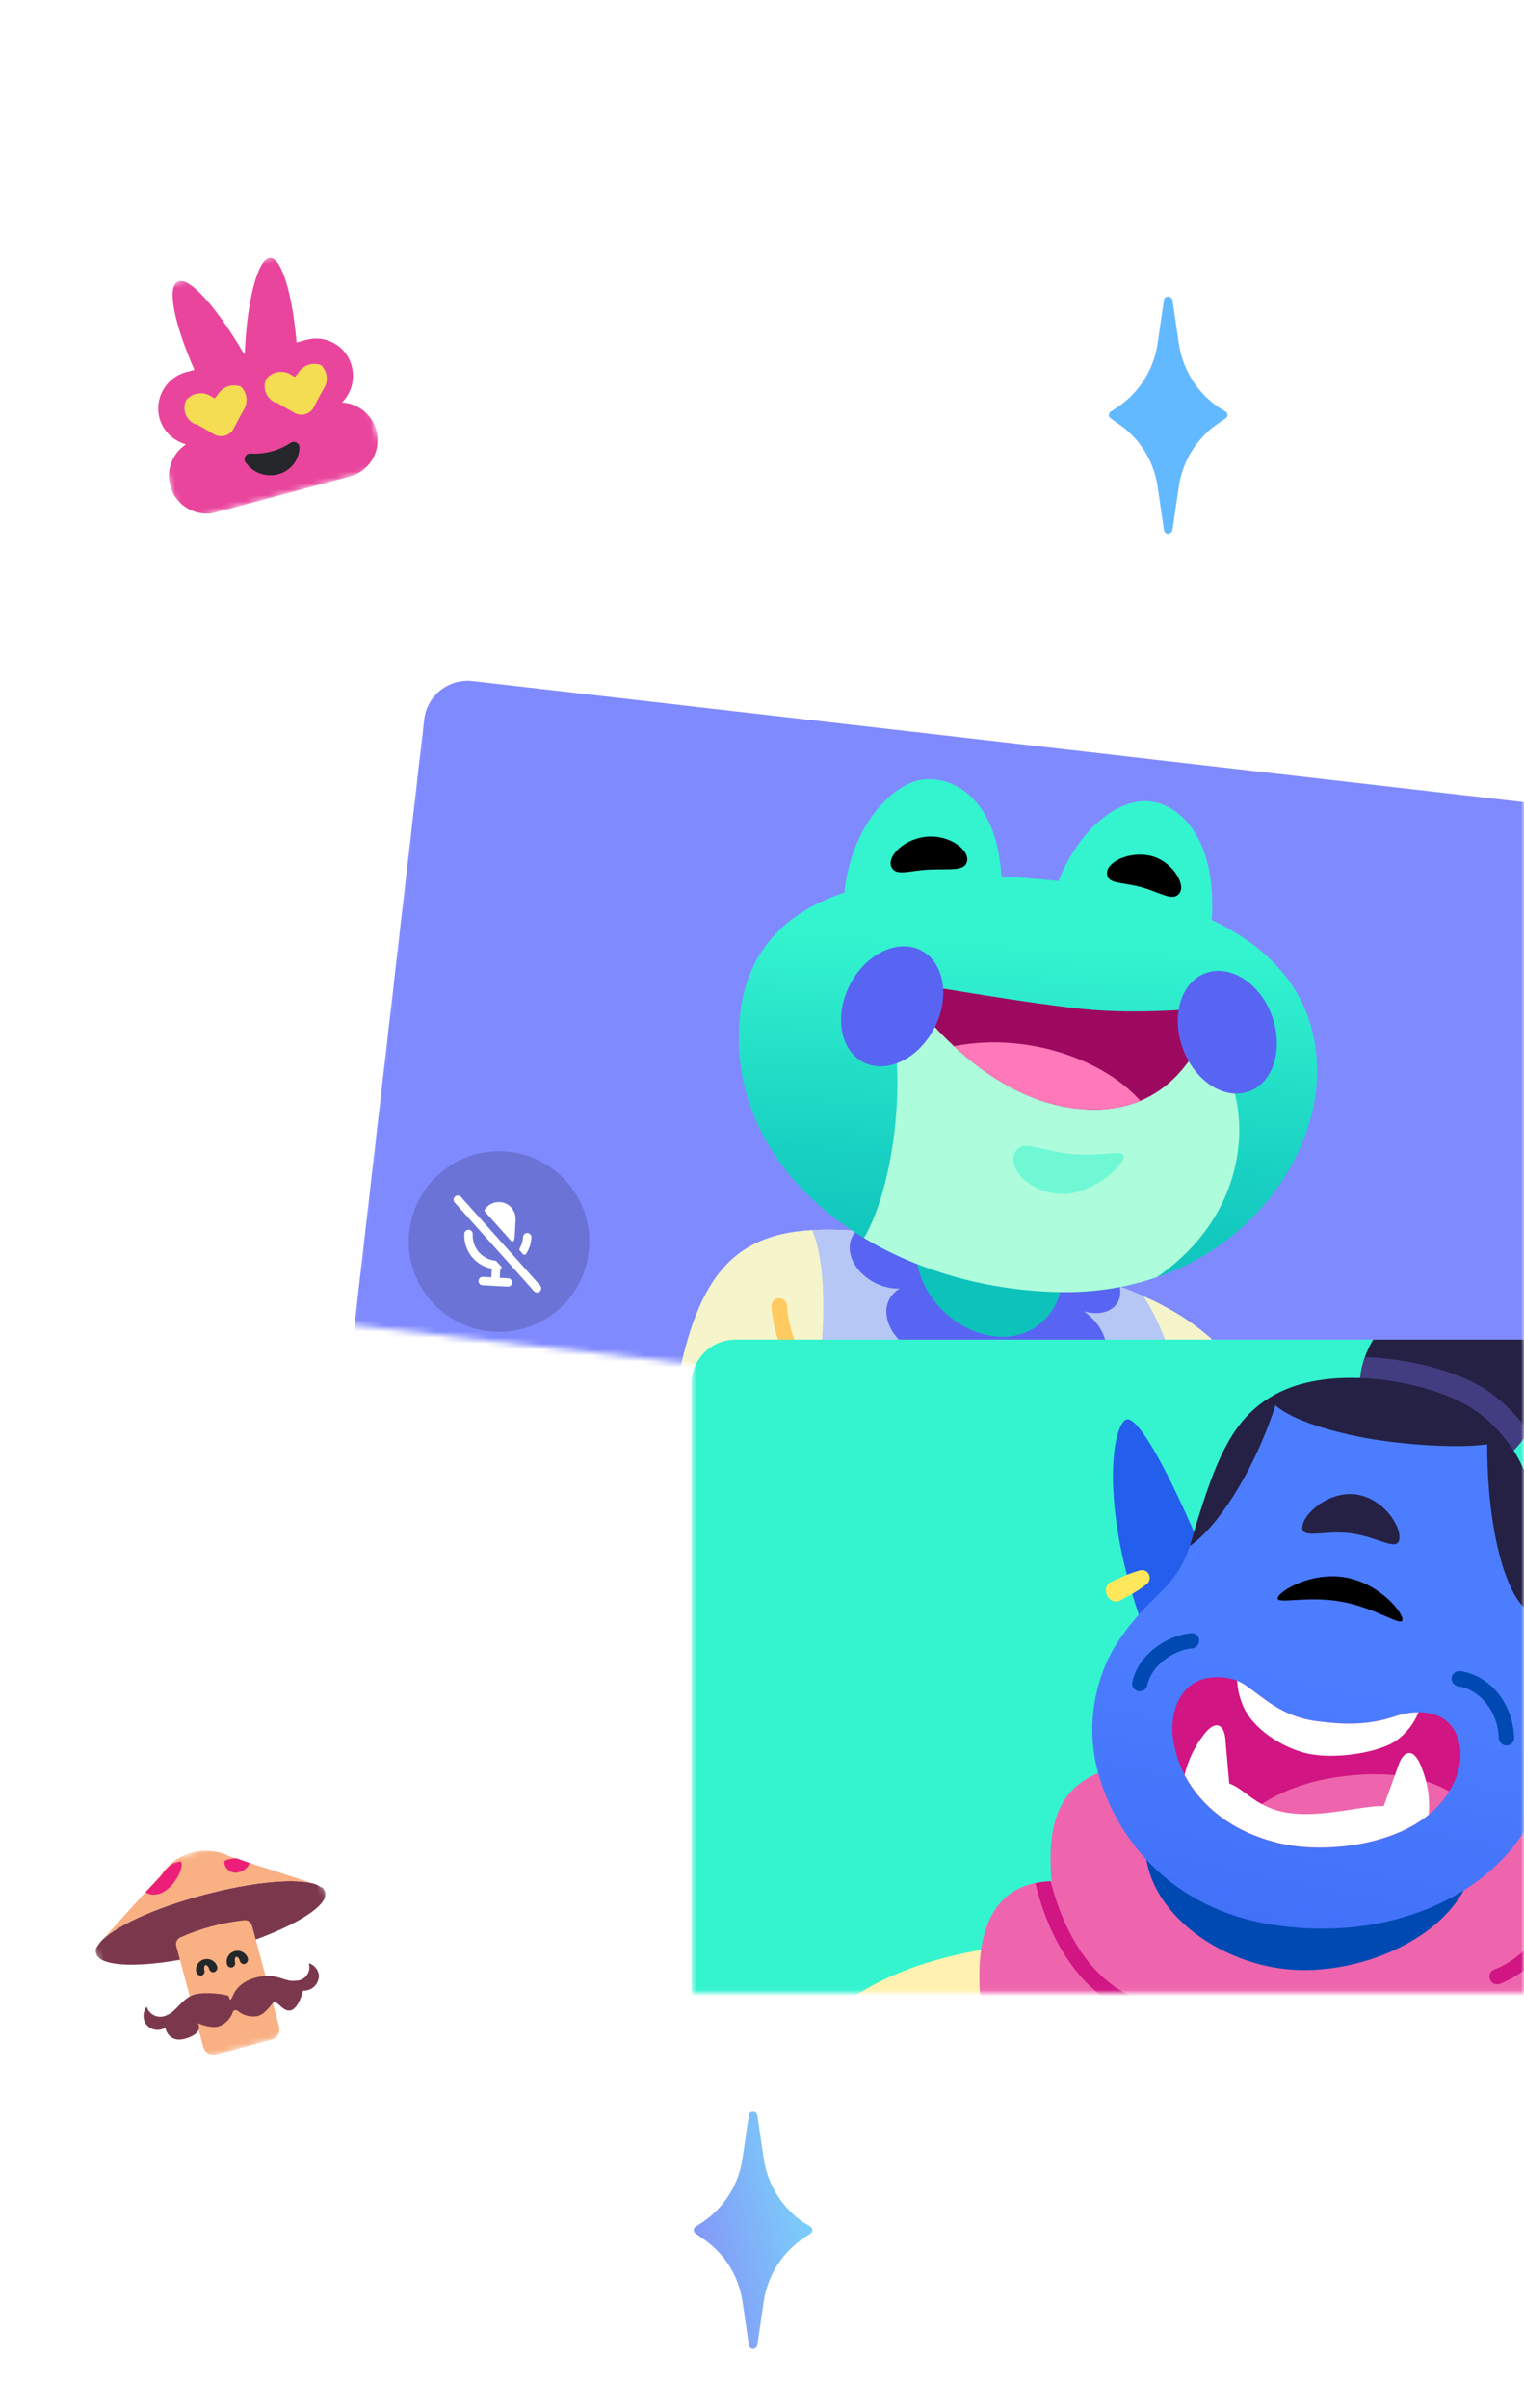 <svg width="257" height="406" viewBox="0 0 257 406" fill="none" xmlns="http://www.w3.org/2000/svg">
<g clip-path="url(#clip0_26218_66707)">
<mask id="mask0_26218_66707" style="mask-type:luminance" maskUnits="userSpaceOnUse" x="59" y="-67" width="198" height="486">
<path d="M257 -67H59V419H257V-67Z" fill="white"/>
</mask>
<g mask="url(#mask0_26218_66707)">
<mask id="mask1_26218_66707" style="mask-type:luminance" maskUnits="userSpaceOnUse" x="58" y="107" width="222" height="141">
<path d="M72.376 107.141L279.625 131L266.249 247.189L59 223.33L72.376 107.141Z" fill="white"/>
</mask>
<g mask="url(#mask1_26218_66707)">
<g filter="url(#filter0_d_26218_66707)">
<path d="M71.532 114.471L59.844 215.998C59.62 217.942 60.178 219.896 61.394 221.429C62.611 222.962 64.387 223.949 66.331 224.173L258.918 246.344C260.862 246.568 262.816 246.01 264.349 244.794C265.882 243.577 266.869 241.801 267.093 239.857L278.781 138.33C279.005 136.386 278.447 134.432 277.23 132.899C276.014 131.366 274.238 130.379 272.294 130.155L79.707 107.984C77.763 107.76 75.809 108.318 74.276 109.534C72.743 110.751 71.756 112.527 71.532 114.471Z" fill="#808AFF"/>
<path d="M113.584 229.614L217.312 241.555C211.938 224.846 205.268 217.804 194.818 212.585L192.823 211.673C191.624 211.141 190.296 210.594 188.835 210.059C185.839 208.953 182.37 207.845 178.607 206.781L175.196 205.864L175.17 205.861C165.435 203.323 154.229 201.245 144.481 200.648C142.552 200.531 140.694 200.474 138.909 200.479L136.959 200.543C121.883 201.301 116.846 210.854 113.584 229.614Z" fill="#F5F4CB"/>
<path d="M196.19 235.552C197.572 235.406 198.863 234.796 199.854 233.822C200.742 232.953 201.377 231.766 201.835 230.296C202.3 228.655 202.505 226.952 202.442 225.247C202.428 225.078 202.447 224.908 202.498 224.747C202.55 224.585 202.633 224.435 202.743 224.306C202.854 224.177 202.988 224.071 203.14 223.995C203.291 223.919 203.456 223.873 203.626 223.861C203.966 223.838 204.301 223.949 204.56 224.17C204.819 224.392 204.981 224.705 205.012 225.045C205.258 228.38 204.4 234.24 200.133 236.873C199.033 237.539 197.803 237.961 196.525 238.111L196.209 238.127C195.922 238.091 195.655 237.961 195.451 237.756C195.246 237.552 195.115 237.286 195.078 236.999C195.055 236.831 195.065 236.66 195.108 236.496C195.151 236.331 195.227 236.177 195.33 236.043C195.434 235.908 195.563 235.795 195.711 235.711C195.858 235.627 196.021 235.573 196.19 235.552ZM131.359 212.024C131.53 212.018 131.701 212.045 131.862 212.105C132.022 212.165 132.17 212.256 132.295 212.373C132.421 212.49 132.522 212.63 132.593 212.786C132.664 212.942 132.704 213.111 132.71 213.282C132.701 213.36 132.97 220.373 137.957 225.62C138.944 226.653 140.057 227.557 141.27 228.311C141.519 228.47 141.708 228.708 141.804 228.988C141.9 229.267 141.898 229.571 141.799 229.849C141.7 230.128 141.509 230.364 141.258 230.52C141.007 230.676 140.71 230.742 140.416 230.707C140.229 230.679 140.049 230.613 139.887 230.514C139.04 229.993 138.239 229.4 137.493 228.743C130.467 222.736 130.134 213.773 130.104 213.35C130.098 213.008 130.226 212.679 130.46 212.431C130.695 212.183 131.018 212.037 131.359 212.024Z" fill="#FFCA5F"/>
<path d="M137.492 228.744C137.303 229.93 137.088 231.112 136.848 232.292L200.24 239.59C200.209 238.72 200.181 237.825 200.133 236.874C200.084 235.923 199.971 234.86 199.854 233.823C199.062 226.566 196.936 217.895 192.823 211.673C191.624 211.141 190.296 210.595 188.835 210.059C185.839 208.953 182.37 207.845 178.607 206.782L175.196 205.864L175.17 205.861C165.435 203.323 154.229 201.245 144.48 200.648C142.551 200.531 140.694 200.474 138.909 200.479L136.959 200.543C139.042 205.245 139.428 214.897 137.957 225.621C137.837 226.657 137.663 227.714 137.492 228.744Z" fill="#B6C7F5"/>
<path d="M143.302 203.818C143.497 206.912 146.725 209.882 150.504 210.343C150.911 210.391 151.321 210.412 151.731 210.406C150.966 210.827 150.344 211.468 149.946 212.245C149.548 213.023 149.391 213.901 149.496 214.768C149.811 218.191 153.251 221.369 157.137 221.817C159.471 222.059 161.372 221.281 162.403 219.851C162.328 220.364 162.33 220.887 162.408 221.4C162.893 224.947 166.505 228.224 170.368 228.642C174.231 229.061 176.735 226.462 176.038 222.943C175.936 222.486 175.794 222.039 175.614 221.608C177.143 223.149 179.192 224.277 181.29 224.519C184.972 224.916 187.248 222.475 186.397 219.148C185.932 217.257 184.537 215.469 182.788 214.244C183.176 214.349 183.57 214.43 183.968 214.485C187.307 214.895 189.4 212.905 188.835 210.057C185.839 208.951 182.37 207.843 178.607 206.78L175.196 205.862L175.17 205.859C165.435 203.321 154.229 201.244 144.481 200.646C144.059 201.053 143.734 201.549 143.53 202.098C143.326 202.647 143.248 203.235 143.302 203.818Z" fill="#5865F2"/>
<path d="M154.473 205.053C155.321 212.054 161.208 217.693 167.788 218.45C175.949 219.39 180.42 211.557 178.608 206.781L175.196 205.863L175.17 205.86L154.473 205.053Z" fill="#0EC2BC"/>
<path d="M124.708 165.14C122.616 190.834 147.768 209.715 177.183 210.949C206.598 212.183 222.909 189.754 222.087 172.492C221.055 150.901 198.332 142.615 170.402 141.027C144.167 139.529 126.305 145.794 124.708 165.14Z" fill="url(#paint0_linear_26218_66707)"/>
<path d="M142.307 145.195L168.936 143.037C168.884 128.672 161.421 123.954 155.653 124.577C150.389 125.152 142.836 133.076 142.307 145.195Z" fill="#34F4CF"/>
<path d="M177.83 143.534L204.318 148.526C205.231 136.95 200.735 129.712 194.719 128.39C188.703 127.067 181.147 133.416 177.83 143.534Z" fill="#34F4CF"/>
<path d="M145.705 201.864C154.591 207.218 165.556 210.476 177.183 210.948C183.843 211.242 189.831 210.304 195.108 208.47C212.538 196.381 210.627 177.183 205.042 170.975L181.626 171.665L150.073 163.701C153.055 176.33 150.37 193.949 145.705 201.864Z" fill="#ADFDDC"/>
<path opacity="0.5" d="M171.368 187.127C169.666 189.372 172.56 193.642 178.118 194.387C183.676 195.132 189.298 189.847 189.509 188.244C189.72 186.641 185.58 188.395 180.025 187.624C174.47 186.854 172.668 185.412 171.368 187.127Z" fill="#34F4CF"/>
<path d="M193.892 137.404C197.558 138.167 200.033 142.206 198.912 143.731C197.792 145.256 195.8 143.635 192.414 142.72C189.028 141.805 186.748 142.225 186.669 140.405C186.59 138.585 190.2 136.638 193.892 137.404Z" fill="black"/>
<path d="M156.62 134.19C152.446 134.418 149.537 137.574 150.31 139.291C151.084 141.007 153.366 139.879 156.872 139.757C160.377 139.636 162.486 140.01 163.019 138.575C163.738 136.663 160.396 133.994 156.62 134.19Z" fill="black"/>
<path d="M151.559 158.545C154.208 162.572 157.335 166.264 160.872 169.54C166.257 174.517 173.693 179.468 182.489 180.139C186.363 180.454 189.608 179.857 192.282 178.747C202.318 174.574 204.492 162.985 204.492 162.985C204.492 162.985 193.751 164.164 184.412 163.43C175.073 162.696 151.559 158.545 151.559 158.545Z" fill="#9E0960"/>
<path d="M160.872 169.538C166.257 174.516 173.693 179.467 182.488 180.138C186.363 180.453 189.608 179.855 192.282 178.746C186.701 172.276 173.815 167.012 160.872 169.538Z" fill="#FF78B9"/>
<path d="M145.647 172.275C149.619 174.254 154.963 171.615 157.613 166.381C160.263 161.148 159.2 155.329 155.254 153.352C151.308 151.376 145.938 154.012 143.288 159.246C140.638 164.48 141.701 170.298 145.647 172.275ZM203.429 157.166C207.636 155.734 212.611 159.037 214.547 164.562C216.484 170.087 214.702 175.762 210.52 177.197C206.339 178.632 201.367 175.303 199.405 169.775C197.443 164.247 199.248 158.601 203.429 157.166Z" fill="#5865F2"/>
<g opacity="0.4">
<path opacity="0.4" d="M82.418 217.599C74.062 216.637 68.068 209.083 69.03 200.728C69.992 192.372 77.546 186.378 85.901 187.34C94.257 188.302 100.25 195.856 99.289 204.211C98.327 212.567 90.773 218.561 82.418 217.599Z" fill="black"/>
</g>
<path d="M90.036 210.82L76.677 195.89C76.416 195.598 76.441 195.15 76.733 194.889C77.024 194.629 77.472 194.653 77.733 194.945L91.092 209.876C91.353 210.167 91.328 210.615 91.036 210.876C90.745 211.137 90.297 211.112 90.036 210.82Z" fill="white"/>
<path d="M84.522 206.691C84.666 206.853 84.574 207.107 84.358 207.122L84.277 208.58L85.692 208.658C86.082 208.68 86.381 209.014 86.36 209.405C86.338 209.796 86.004 210.095 85.613 210.073L81.37 209.837C80.979 209.815 80.68 209.481 80.702 209.091C80.723 208.7 81.058 208.401 81.448 208.423L82.863 208.501L82.944 207.043C80.172 206.54 78.145 204.039 78.305 201.154C78.323 200.836 78.547 200.579 78.841 200.506C78.882 200.495 78.926 200.489 78.97 200.486C78.997 200.484 79.024 200.484 79.052 200.486C79.442 200.508 79.741 200.842 79.719 201.232C79.662 202.261 79.976 203.225 80.544 203.994L80.559 204.014C81.243 204.927 82.289 205.561 83.499 205.693C83.59 205.703 83.675 205.744 83.736 205.812L84.522 206.691Z" fill="white"/>
<path d="M81.804 197.461C81.703 197.349 81.683 197.185 81.767 197.06C82.306 196.258 83.242 195.753 84.277 195.81C85.84 195.897 87.036 197.234 86.949 198.796L86.792 201.625C86.78 201.833 86.747 202.035 86.693 202.228C86.626 202.47 86.324 202.514 86.157 202.326L81.804 197.461Z" fill="white"/>
<path d="M88.713 204.559C88.592 204.745 88.329 204.755 88.181 204.589L87.682 204.032C87.574 203.911 87.563 203.734 87.644 203.594C87.968 203.035 88.168 202.393 88.206 201.704C88.228 201.313 88.562 201.014 88.953 201.036C89.344 201.058 89.643 201.392 89.621 201.782C89.564 202.809 89.237 203.756 88.713 204.559Z" fill="white"/>
</g>
</g>
<mask id="mask2_26218_66707" style="mask-type:luminance" maskUnits="userSpaceOnUse" x="116" y="219" width="210" height="117">
<path d="M325.243 219H116.625V335.956H325.243V219Z" fill="white"/>
</mask>
<g mask="url(#mask2_26218_66707)">
<g filter="url(#filter1_d_26218_66707)">
<path d="M317.863 219H124.005C119.929 219 116.625 222.304 116.625 226.38V328.574C116.625 332.65 119.929 335.954 124.005 335.954H317.863C321.939 335.954 325.243 332.65 325.243 328.574V226.38C325.243 222.304 321.939 219 317.863 219Z" fill="#34F4CF"/>
<path d="M180.931 320.598C175.742 320.623 170.562 321.059 165.442 321.902C151.256 324.327 142.05 329.803 136.913 335.958H182.783L180.931 320.598ZM270.663 321.224C267.113 320.831 263.544 320.622 259.972 320.598L258.12 335.958H303.99C298.279 329.125 287.614 323.128 270.663 321.224Z" fill="#FFF2B0"/>
<path d="M268.734 335.957H166.12C165.233 331.002 164.842 326.073 165.442 321.901C166.38 315.304 169.744 310.505 177.333 310.323C176.446 299.631 178.871 293.373 188.416 291L255.434 295.772C262.658 298.093 266.882 301.535 263.518 312.904C268.264 314.078 270.35 316.581 270.663 321.223C270.924 324.77 270.142 329.568 268.734 335.957Z" fill="#EE65AE"/>
<path d="M266.491 313.999C263.44 319.24 258.824 325.342 252.931 327.611C252.78 327.662 252.621 327.688 252.461 327.689C252.199 327.693 251.942 327.615 251.727 327.465C251.512 327.315 251.349 327.102 251.262 326.855C251.199 326.696 251.17 326.526 251.174 326.355C251.178 326.184 251.217 326.016 251.287 325.861C251.358 325.705 251.459 325.565 251.584 325.449C251.71 325.333 251.857 325.244 252.018 325.186C257.077 323.256 261.223 317.832 264.04 313.034C264.889 313.267 265.711 313.59 266.491 313.999ZM190.45 329.541C181.975 325.447 178.454 315.381 177.176 310.322C176.308 310.342 175.443 310.447 174.595 310.635C175.153 312.938 175.885 315.196 176.785 317.389C179.68 324.299 184.035 329.306 189.328 331.862C189.504 331.957 189.703 332.002 189.902 331.992C190.143 331.994 190.38 331.926 190.584 331.796C190.787 331.667 190.949 331.481 191.049 331.262C191.125 331.11 191.169 330.944 191.179 330.775C191.19 330.605 191.166 330.436 191.11 330.275C191.055 330.115 190.967 329.968 190.854 329.842C190.741 329.715 190.603 329.613 190.45 329.541Z" fill="#D11583"/>
<path d="M248.576 306.672C246.75 319.137 229.566 326.595 216.605 325.108C202.836 323.518 190.241 312.304 193.709 300.205L248.576 306.672Z" fill="#0049B2"/>
<path d="M245.447 242.131C242.667 242.308 239.892 241.717 237.426 240.422C234.96 239.128 232.898 237.179 231.465 234.791C230.033 232.402 229.285 229.665 229.304 226.88C229.323 224.095 230.108 221.369 231.574 219H257.416C258.788 221.233 259.56 223.782 259.656 226.401C259.752 229.02 259.17 231.619 257.966 233.946C256.761 236.274 254.976 238.25 252.782 239.684C250.589 241.118 248.062 241.961 245.447 242.131Z" fill="#242145"/>
<path d="M257.729 234.412C256.41 236.755 254.493 238.708 252.175 240.07C250.777 237.818 248.963 235.853 246.829 234.281C243.83 232.065 236.737 229.9 229.566 229.692C229.461 229.118 229.383 228.518 229.331 227.945C229.205 225.91 229.489 223.87 230.165 221.947C238.328 222.234 246.803 224.607 251.444 228.049C253.855 229.833 255.975 231.979 257.729 234.412Z" fill="#423D80"/>
<path d="M204.636 259.184C195.509 236.862 191.336 232.064 190.006 232.455C187.503 233.159 185.13 247.867 193.657 269.824L204.636 259.184Z" fill="#245EED"/>
<path d="M200.855 253.082C204.949 239.235 207.713 232.246 215.823 228.309C226.123 223.302 242.943 226.561 249.124 231.177C257.729 237.566 260.78 247.736 258.485 260.279C256.347 271.91 262.266 276.838 260.884 290.764C259.085 308.809 238.275 321.561 214.128 317.571C198.012 314.911 188.729 303.88 185.391 292.772C182.731 284.01 184.843 275.222 188.833 269.458C194.466 261.322 198.455 261.14 200.855 253.082Z" fill="url(#paint1_linear_26218_66707)"/>
<path d="M253.14 266.721C268.916 248.493 274.627 245.025 275.54 246.068C276.87 247.58 274.445 263.514 259.789 280.151L253.14 266.721Z" fill="#4C7DFF"/>
<path d="M258.485 260.281L257.755 264.715L257.625 264.636C254.469 262.654 250.87 252.745 250.792 237.073V236.655C245.394 237.412 236.319 236.629 231.026 235.717C224.793 234.647 217.857 232.587 215.093 230.084L214.467 231.935C210.868 242.001 205.235 250.659 200.62 253.814L200.854 253.084C204.636 240.306 207.295 232.979 214.075 228.806C214.623 228.462 215.189 228.149 215.771 227.867L215.875 227.815C226.149 222.834 242.943 226.564 249.123 231.179C249.749 231.623 250.323 232.092 250.897 232.587C252.013 233.576 253.035 234.667 253.948 235.847C258.798 242.106 260.284 250.476 258.485 260.281Z" fill="#242145"/>
<path d="M244.378 295.172C243.658 296.354 242.78 297.433 241.77 298.379L240.909 299.11C234.573 304.273 224.533 305.133 218.613 304.403C215.046 303.96 211.595 302.845 208.443 301.117C204.688 299.005 201.637 296.006 199.76 292.382C198.827 290.554 198.185 288.592 197.856 286.566C197.334 283.463 198.012 279.082 201.194 276.996C203.462 275.536 206.618 275.744 208.626 276.501C209.015 276.66 209.39 276.852 209.747 277.074C213.268 279.447 216.058 282.55 222.108 283.333C227.115 283.985 230.974 283.933 235.199 282.524C236.491 282.075 237.847 281.838 239.214 281.82C241.535 281.82 243.778 282.55 245.108 284.637C247.038 287.688 246.49 291.756 244.378 295.172Z" fill="#D11583"/>
<path d="M244.378 295.173C243.658 296.355 242.781 297.434 241.77 298.38L240.91 299.11C234.573 304.274 224.533 305.134 218.613 304.404C215.046 303.961 211.595 302.846 208.443 301.118C209.68 299.633 211.141 298.348 212.772 297.311C215.98 295.225 220.309 293.504 225.341 292.774C229.123 292.226 232.408 292.148 235.225 292.435C237.012 292.601 238.777 292.95 240.492 293.478C241.848 293.892 243.152 294.461 244.378 295.173Z" fill="#EE65AE"/>
<path d="M235.199 282.524C230.974 283.933 227.115 283.985 222.108 283.333C216.058 282.55 213.268 279.447 209.747 277.074C209.39 276.852 209.015 276.66 208.626 276.5C208.691 277.891 209 279.259 209.539 280.542C211.129 284.611 216.267 287.792 220.361 288.757C225.107 289.852 232.747 288.626 235.616 286.488C237.22 285.29 238.464 283.676 239.215 281.82C237.847 281.838 236.491 282.075 235.199 282.524ZM240.492 293.477C240.237 292.488 239.906 291.52 239.501 290.582C238.224 287.662 236.529 288.392 235.746 290.999L235.225 292.434L233.347 297.649C230.009 297.493 223.62 299.475 217.936 298.875C216.126 298.708 214.37 298.176 212.772 297.31C210.504 296.084 209.148 294.494 207.296 293.842L206.67 286.775C206.592 284.063 205.158 282.915 203.176 285.393C201.528 287.437 200.361 289.825 199.76 292.382C201.637 296.006 204.688 299.005 208.443 301.117C211.596 302.845 215.046 303.96 218.614 304.403C224.533 305.133 234.573 304.273 240.91 299.109C240.963 298.817 240.989 298.52 240.988 298.223C241.041 296.626 240.874 295.029 240.492 293.477Z" fill="white"/>
<path d="M255.33 286.097C255.337 286.267 255.31 286.436 255.25 286.596C255.191 286.755 255.1 286.901 254.984 287.025C254.867 287.149 254.727 287.248 254.571 287.317C254.416 287.386 254.248 287.423 254.078 287.427H254.052C253.715 287.427 253.391 287.297 253.148 287.063C252.905 286.83 252.762 286.512 252.748 286.175C252.618 281.768 249.645 278.039 245.89 277.439C245.552 277.387 245.249 277.205 245.044 276.932C244.839 276.659 244.75 276.317 244.795 275.979C244.852 275.639 245.04 275.335 245.317 275.131C245.594 274.927 245.94 274.838 246.281 274.883C251.34 275.666 255.147 280.386 255.33 286.097ZM200.802 268.494C196.76 268.886 191.988 272.067 190.945 276.709C190.907 276.877 190.902 277.05 190.931 277.22C190.96 277.39 191.022 277.552 191.114 277.698C191.207 277.843 191.327 277.969 191.468 278.068C191.609 278.167 191.768 278.236 191.936 278.273H192.223C192.517 278.274 192.801 278.173 193.029 277.987C193.257 277.802 193.415 277.544 193.475 277.256C194.231 273.788 198.012 271.337 201.063 271.05C201.405 271.011 201.717 270.838 201.932 270.569C202.147 270.301 202.247 269.958 202.21 269.616C202.194 269.449 202.145 269.286 202.065 269.139C201.985 268.991 201.876 268.861 201.744 268.756C201.613 268.652 201.462 268.575 201.3 268.53C201.138 268.485 200.969 268.473 200.802 268.494Z" fill="#0049B2"/>
<path d="M215.458 262.548C215.666 261.427 221.117 258.063 226.932 259.106C232.747 260.149 236.711 265.13 236.502 266.277C236.294 267.424 232.017 264.217 226.202 263.174C220.386 262.131 215.275 263.669 215.458 262.548Z" fill="black"/>
<path d="M219.63 250.475C219.317 252.77 223.255 251.075 227.792 251.649C232.33 252.222 235.694 254.882 235.981 252.588C236.268 250.293 233.138 245.677 228.627 245.103C224.116 244.53 219.917 248.207 219.63 250.475Z" fill="#242145"/>
<path d="M267.378 277.177C267.289 277.652 267.025 278.076 266.639 278.366C266.253 278.655 265.772 278.79 265.291 278.742C264.509 278.664 264.327 278.142 263.988 277.725C263.649 277.308 263.388 276.865 263.075 276.421C262.475 275.537 261.935 274.613 261.458 273.657C261.383 273.501 261.34 273.333 261.331 273.16C261.322 272.988 261.348 272.815 261.406 272.653C261.464 272.49 261.554 272.341 261.67 272.213C261.787 272.086 261.927 271.983 262.084 271.91C262.316 271.802 262.574 271.762 262.827 271.794C263.081 271.826 263.321 271.93 263.518 272.092C264.318 272.814 265.067 273.589 265.761 274.413C266.1 274.831 266.439 275.222 266.752 275.639C267.065 276.056 267.508 276.395 267.378 277.177ZM192.223 257.906C191.195 258.189 190.192 258.556 189.224 259.002L187.79 259.654C187.32 259.914 186.773 259.993 186.564 260.775C186.441 261.232 186.49 261.718 186.701 262.141C186.913 262.564 187.272 262.894 187.712 263.07C188.442 263.357 188.859 262.965 189.328 262.731L190.737 261.974C191.664 261.447 192.553 260.855 193.396 260.201C193.599 260.041 193.749 259.824 193.828 259.578C193.907 259.331 193.911 259.067 193.84 258.819C193.798 258.65 193.722 258.492 193.617 258.354C193.512 258.215 193.379 258.1 193.228 258.015C193.077 257.929 192.909 257.876 192.737 257.857C192.564 257.838 192.389 257.855 192.223 257.906Z" fill="#FFE75C"/>
</g>
</g>
<path d="M205.65 68.769C203.836 67.559 202.292 65.984 201.115 64.141C199.939 62.299 199.155 60.231 198.815 58.068L197.719 50.595C197.68 50.423 197.583 50.269 197.444 50.161C197.306 50.053 197.134 49.996 196.959 50C196.794 49.999 196.634 50.059 196.509 50.168C196.385 50.278 196.305 50.43 196.284 50.595L195.187 58.068C194.847 60.242 194.055 62.318 192.863 64.162C191.671 66.006 190.105 67.576 188.268 68.769L187.34 69.363C187.237 69.423 187.151 69.51 187.092 69.615C187.032 69.719 187.002 69.837 187.003 69.958C186.991 70.08 187.017 70.202 187.078 70.309C187.138 70.415 187.23 70.5 187.34 70.552L188.268 71.231C190.103 72.407 191.668 73.961 192.861 75.791C194.053 77.621 194.846 79.686 195.187 81.847L196.284 89.321C196.302 89.495 196.379 89.657 196.502 89.78C196.625 89.904 196.786 89.981 196.959 90C197.142 89.985 197.315 89.911 197.452 89.788C197.589 89.666 197.682 89.501 197.719 89.321L198.815 81.847C199.157 79.696 199.941 77.64 201.118 75.812C202.295 73.984 203.838 72.424 205.65 71.231L206.662 70.552C206.766 70.492 206.852 70.405 206.911 70.301C206.97 70.196 207.001 70.078 207 69.958C206.988 69.84 206.951 69.727 206.893 69.625C206.835 69.522 206.757 69.433 206.662 69.363L205.65 68.769Z" fill="#63B9FF"/>
<path d="M135.65 374.769C133.836 373.559 132.292 371.984 131.115 370.141C129.939 368.299 129.155 366.231 128.815 364.068L127.719 356.595C127.68 356.423 127.583 356.269 127.444 356.161C127.306 356.053 127.134 355.996 126.959 356C126.794 355.999 126.634 356.059 126.509 356.168C126.385 356.278 126.305 356.43 126.284 356.595L125.187 364.068C124.847 366.241 124.055 368.318 122.863 370.162C121.671 372.006 120.105 373.576 118.268 374.769L117.34 375.363C117.237 375.423 117.151 375.51 117.092 375.615C117.032 375.719 117.002 375.837 117.003 375.958C116.991 376.08 117.017 376.202 117.078 376.309C117.138 376.415 117.23 376.5 117.34 376.552L118.268 377.232C120.103 378.407 121.668 379.961 122.861 381.791C124.053 383.621 124.846 385.686 125.187 387.847L126.284 395.321C126.302 395.494 126.379 395.657 126.502 395.78C126.625 395.904 126.786 395.982 126.959 396C127.142 395.985 127.315 395.911 127.452 395.788C127.589 395.666 127.682 395.502 127.719 395.321L128.815 387.847C129.157 385.696 129.941 383.64 131.118 381.812C132.295 379.984 133.838 378.424 135.65 377.232L136.662 376.552C136.766 376.492 136.852 376.405 136.911 376.301C136.97 376.196 137.001 376.078 137 375.958C136.988 375.84 136.951 375.727 136.893 375.625C136.835 375.522 136.757 375.433 136.662 375.363L135.65 374.769Z" fill="url(#paint2_linear_26218_66707)"/>
<path d="M229.816 -22.493C234.104 -38.497 224.607 -54.947 208.603 -59.235C192.599 -63.524 176.149 -54.026 171.86 -38.022C167.572 -22.018 177.07 -5.568 193.074 -1.28C209.078 3.008 225.528 -6.489 229.816 -22.493Z" fill="white" fill-opacity="0.1"/>
</g>
<path d="M71.72 56.978C67.432 40.974 50.982 31.477 34.978 35.765C18.974 40.053 9.476 56.503 13.765 72.507C18.053 88.511 34.503 98.008 50.507 93.72C66.511 89.432 76.008 72.982 71.72 56.978Z" fill="white" fill-opacity="0.1"/>
<mask id="mask3_26218_66707" style="mask-type:luminance" maskUnits="userSpaceOnUse" x="20" y="40" width="46" height="49">
<path d="M54.953 40.767L20.179 50.084L30.342 88.012L65.115 78.694L54.953 40.767Z" fill="white"/>
</mask>
<g mask="url(#mask3_26218_66707)">
<path d="M57.667 67.861C58.464 67.065 59.036 66.071 59.323 64.983C59.61 63.894 59.603 62.749 59.303 61.666C58.877 60.079 57.838 58.726 56.412 57.904C54.987 57.083 53.293 56.861 51.703 57.288L50.012 57.741C49.298 49.544 47.5 43.447 45.532 43.481C43.563 43.515 41.631 50.447 41.278 59.587L41.125 59.629C36.557 51.806 31.837 46.492 29.962 47.488C28.087 48.484 29.424 54.705 32.792 62.355L31.254 62.767C29.687 63.228 28.356 64.273 27.539 65.687C26.721 67.1 26.479 68.773 26.862 70.358C27.143 71.447 27.709 72.442 28.503 73.241C29.296 74.04 30.287 74.615 31.376 74.905C30.122 75.721 29.196 76.951 28.759 78.379C28.323 79.807 28.404 81.344 28.988 82.718C29.573 84.092 30.623 85.215 31.955 85.893C33.288 86.57 34.817 86.758 36.275 86.421L59.183 80.283C60.613 79.846 61.844 78.919 62.659 77.666C63.474 76.413 63.822 74.915 63.641 73.432C63.46 71.951 62.762 70.579 61.67 69.561C60.578 68.543 59.16 67.941 57.667 67.861Z" fill="#E9459D"/>
<path d="M40.636 65.188C39.89 64.896 39.061 64.896 38.314 65.186C37.567 65.479 36.958 66.04 36.608 66.76L36.454 66.802L36.229 67.191L35.644 66.854C34.981 66.405 34.172 66.224 33.38 66.344C32.587 66.466 31.869 66.88 31.37 67.506C31.204 67.873 31.113 68.269 31.102 68.67C31.092 69.072 31.162 69.473 31.308 69.847C31.455 70.222 31.674 70.563 31.955 70.851C32.235 71.139 32.57 71.369 32.941 71.526L33.095 71.485L33.484 71.709L36.213 73.281C36.737 73.545 37.34 73.607 37.907 73.455C38.474 73.303 38.966 72.948 39.288 72.457L40.711 69.773L41.048 69.189C41.452 68.576 41.632 67.843 41.557 67.114C41.482 66.385 41.156 65.704 40.636 65.188Z" fill="#F4DC53"/>
<path d="M54.166 61.563C53.42 61.271 52.591 61.271 51.844 61.562C51.097 61.854 50.488 62.415 50.138 63.136L49.984 63.177L49.759 63.566L49.174 63.229C48.511 62.78 47.703 62.599 46.91 62.719C46.118 62.841 45.4 63.255 44.9 63.881C44.734 64.248 44.643 64.644 44.632 65.045C44.622 65.447 44.692 65.848 44.838 66.222C44.985 66.597 45.205 66.938 45.485 67.226C45.765 67.514 46.101 67.744 46.471 67.901L46.625 67.86L47.015 68.084L49.743 69.656C50.267 69.92 50.87 69.982 51.437 69.83C52.005 69.678 52.496 69.323 52.818 68.832L54.241 66.148L54.579 65.564C54.983 64.951 55.163 64.219 55.087 63.489C55.012 62.761 54.687 62.08 54.166 61.563Z" fill="#F4DC53"/>
<path d="M42.171 76.454C41.996 76.458 41.827 76.51 41.68 76.605C41.533 76.699 41.415 76.831 41.338 76.986C41.261 77.143 41.228 77.317 41.243 77.49C41.258 77.664 41.321 77.83 41.423 77.97C42.023 78.821 42.868 79.468 43.848 79.824C44.827 80.178 45.892 80.225 46.899 79.957C47.894 79.703 48.781 79.137 49.429 78.341C50.077 77.546 50.45 76.563 50.495 75.539C50.514 75.367 50.484 75.192 50.411 75.034C50.337 74.876 50.222 74.742 50.077 74.645C49.932 74.549 49.764 74.493 49.59 74.486C49.415 74.477 49.242 74.516 49.089 74.6C47.055 75.972 44.619 76.625 42.171 76.454Z" fill="#25272A"/>
</g>
<path d="M65.72 320.978C61.432 304.974 44.982 295.476 28.978 299.765C12.974 304.053 3.476 320.503 7.765 336.507C12.053 352.511 28.503 362.009 44.507 357.72C60.511 353.432 70.008 336.982 65.72 320.978Z" fill="white" fill-opacity="0.1"/>
<mask id="mask4_26218_66707" style="mask-type:luminance" maskUnits="userSpaceOnUse" x="13" y="307" width="48" height="44">
<path d="M51.661 307.145L13.024 317.498L21.811 350.293L60.448 339.94L51.661 307.145Z" fill="white"/>
</mask>
<g mask="url(#mask4_26218_66707)">
<path d="M54.846 319.034C55.537 321.613 47.553 326.08 36.811 328.958C26.069 331.836 16.92 331.96 16.23 329.381C16.152 329.222 16.112 329.046 16.115 328.868C16.119 328.69 16.164 328.516 16.247 328.359L16.881 327.461C19.091 324.833 25.971 321.68 34.265 319.458C42.56 317.235 50.093 316.526 53.322 317.697L54.184 318.193L54.32 318.157C54.57 318.398 54.751 318.7 54.846 319.034Z" fill="#7B384D"/>
<path d="M53.322 317.697C50.093 316.526 42.559 317.235 34.265 319.458C25.97 321.68 19.091 324.833 16.881 327.461L27.109 316.139C28.321 314.26 30.19 312.898 32.352 312.319C34.514 311.74 36.814 311.985 38.803 313.005L53.322 317.697Z" fill="#F9B083"/>
<path d="M41.398 315.073C41.869 314.656 42.068 314.312 41.995 314.041L39.901 313.293C39.236 313.293 38.578 313.42 37.961 313.667C37.39 314.256 38.833 316.924 41.398 315.073Z" fill="#EC1E79"/>
<path d="M24.528 319.012C24.664 318.976 24.7 319.111 24.872 319.211C28.446 320.581 31.488 314.529 30.417 313.797L29.194 314.125C28.386 314.711 27.692 315.438 27.146 316.274L24.528 319.012Z" fill="#EC1E79"/>
<path d="M42.51 324.667L47.056 341.632C47.122 341.874 47.137 342.129 47.099 342.38C47.062 342.628 46.973 342.867 46.839 343.081C46.704 343.296 46.528 343.478 46.318 343.62C46.109 343.762 45.873 343.86 45.625 343.906L36.651 346.311C36.412 346.395 36.159 346.428 35.907 346.41C35.655 346.392 35.41 346.322 35.186 346.203C34.964 346.085 34.767 345.922 34.611 345.726C34.453 345.528 34.338 345.3 34.274 345.057L29.729 328.092C29.646 327.791 29.678 327.47 29.818 327.191C29.958 326.91 30.198 326.693 30.489 326.579C33.858 325.094 37.435 324.136 41.095 323.737C41.405 323.691 41.72 323.759 41.982 323.931C42.242 324.103 42.431 324.365 42.51 324.667Z" fill="#F9B083"/>
<path d="M52.071 330.979C52.184 331.327 52.21 331.697 52.146 332.056C52.083 332.416 51.934 332.756 51.71 333.046C51.486 333.334 51.195 333.565 50.861 333.717C50.528 333.868 50.163 333.937 49.798 333.916C48.266 334.181 47.05 332.907 44.493 333.155C41.937 333.404 40.079 334.629 39.355 336.278C38.63 337.926 38.747 336.731 38.539 336.496C38.33 336.261 34.222 335.616 32.391 336.398C30.56 337.179 29.637 339.172 28.178 339.709C27.865 339.88 27.518 339.979 27.164 339.998C26.808 340.018 26.452 339.957 26.123 339.823C25.794 339.689 25.498 339.483 25.26 339.219C25.02 338.956 24.843 338.643 24.74 338.302C24.459 338.66 24.28 339.088 24.222 339.538C24.162 339.989 24.227 340.448 24.407 340.865C24.555 341.171 24.765 341.442 25.026 341.66C25.288 341.878 25.591 342.038 25.92 342.129C26.248 342.22 26.591 342.24 26.927 342.189C27.265 342.137 27.585 342.013 27.871 341.827C27.871 341.827 28.326 344.615 31.417 343.641C34.508 342.667 33.356 341.085 33.356 341.085C33.356 341.085 35.832 342.167 37.119 341.531C37.617 341.314 38.067 340.995 38.436 340.595C38.806 340.195 39.087 339.724 39.266 339.211C39.329 338.903 39.737 338.793 40.082 338.992C40.493 339.347 40.973 339.614 41.493 339.776C42.013 339.938 42.561 339.989 43.102 339.928C44.398 339.872 45.331 338.458 46.002 337.697C46.672 336.935 47.562 339.17 48.958 338.941C50.354 338.712 51.123 335.597 51.123 335.597C51.471 335.614 51.821 335.559 52.146 335.434C52.472 335.31 52.77 335.12 53.019 334.875C53.269 334.631 53.464 334.337 53.594 334.014C53.725 333.69 53.788 333.343 53.777 332.995C53.722 332.528 53.532 332.089 53.228 331.73C52.925 331.371 52.523 331.11 52.071 330.979Z" fill="#7B384D"/>
<path d="M41.319 331.094C41.138 331.143 40.946 331.117 40.784 331.025C40.624 330.931 40.505 330.778 40.457 330.598C40.312 330.055 39.967 329.856 39.831 329.893C39.695 329.929 39.496 330.274 39.641 330.816C39.69 330.997 39.664 331.189 39.571 331.35C39.477 331.511 39.324 331.629 39.143 331.677C38.962 331.726 38.77 331.7 38.609 331.608C38.448 331.514 38.33 331.361 38.281 331.181C38.156 330.713 38.222 330.215 38.465 329.795C38.708 329.375 39.107 329.069 39.576 328.943C40.045 328.817 40.544 328.883 40.964 329.125C41.385 329.367 41.691 329.765 41.817 330.234C41.835 330.412 41.797 330.591 41.707 330.744C41.619 330.899 41.483 331.021 41.319 331.094Z" fill="#23272A"/>
<path d="M36.15 332.479C35.969 332.527 35.777 332.502 35.616 332.41C35.455 332.316 35.337 332.163 35.288 331.983C35.143 331.44 34.798 331.241 34.662 331.278C34.526 331.314 34.327 331.658 34.473 332.201C34.521 332.382 34.495 332.573 34.403 332.735C34.309 332.895 34.155 333.014 33.975 333.062C33.796 333.081 33.617 333.043 33.463 332.953C33.308 332.865 33.186 332.729 33.113 332.566C32.987 332.097 33.054 331.6 33.297 331.18C33.54 330.759 33.939 330.453 34.408 330.328C34.877 330.202 35.376 330.268 35.796 330.51C36.217 330.752 36.523 331.15 36.648 331.618C36.667 331.797 36.629 331.975 36.539 332.129C36.45 332.284 36.314 332.406 36.15 332.479Z" fill="#23272A"/>
</g>
</g>
<defs>
<filter id="filter0_d_26218_66707" x="46.116" y="101.096" width="246.394" height="165.817" filterUnits="userSpaceOnUse" color-interpolation-filters="sRGB">
<feFlood flood-opacity="0" result="BackgroundImageFix"/>
<feColorMatrix in="SourceAlpha" type="matrix" values="0 0 0 0 0 0 0 0 0 0 0 0 0 0 0 0 0 0 127 0" result="hardAlpha"/>
<feOffset dy="6.84"/>
<feGaussianBlur stdDeviation="6.84"/>
<feColorMatrix type="matrix" values="0 0 0 0 0 0 0 0 0 0 0 0 0 0 0 0 0 0 0.24 0"/>
<feBlend mode="normal" in2="BackgroundImageFix" result="effect1_dropShadow_26218_66707"/>
<feBlend mode="normal" in="SourceGraphic" in2="effect1_dropShadow_26218_66707" result="shape"/>
</filter>
<filter id="filter1_d_26218_66707" x="102.945" y="212.16" width="235.978" height="144.317" filterUnits="userSpaceOnUse" color-interpolation-filters="sRGB">
<feFlood flood-opacity="0" result="BackgroundImageFix"/>
<feColorMatrix in="SourceAlpha" type="matrix" values="0 0 0 0 0 0 0 0 0 0 0 0 0 0 0 0 0 0 127 0" result="hardAlpha"/>
<feOffset dy="6.84"/>
<feGaussianBlur stdDeviation="6.84"/>
<feColorMatrix type="matrix" values="0 0 0 0 0 0 0 0 0 0 0 0 0 0 0 0 0 0 0.24 0"/>
<feBlend mode="normal" in2="BackgroundImageFix" result="effect1_dropShadow_26218_66707"/>
<feBlend mode="normal" in="SourceGraphic" in2="effect1_dropShadow_26218_66707" result="shape"/>
</filter>
<linearGradient id="paint0_linear_26218_66707" x1="174.881" y1="143.009" x2="171.176" y2="209.953" gradientUnits="userSpaceOnUse">
<stop offset="0.13" stop-color="#34F4CF"/>
<stop offset="0.68" stop-color="#19D1C2"/>
<stop offset="1" stop-color="#0EC2BC"/>
</linearGradient>
<linearGradient id="paint1_linear_26218_66707" x1="234.742" y1="229.56" x2="205.449" y2="366.682" gradientUnits="userSpaceOnUse">
<stop offset="0.34" stop-color="#4C7DFF"/>
<stop offset="0.99" stop-color="#3464F0"/>
</linearGradient>
<linearGradient id="paint2_linear_26218_66707" x1="117" y1="389.012" x2="143.304" y2="382.832" gradientUnits="userSpaceOnUse">
<stop offset="0.094" stop-color="#8497F8"/>
<stop offset="1" stop-color="#79DCF9"/>
</linearGradient>
<clipPath id="clip0_26218_66707">
<rect width="257" height="406" fill="white"/>
</clipPath>
</defs>
</svg>
